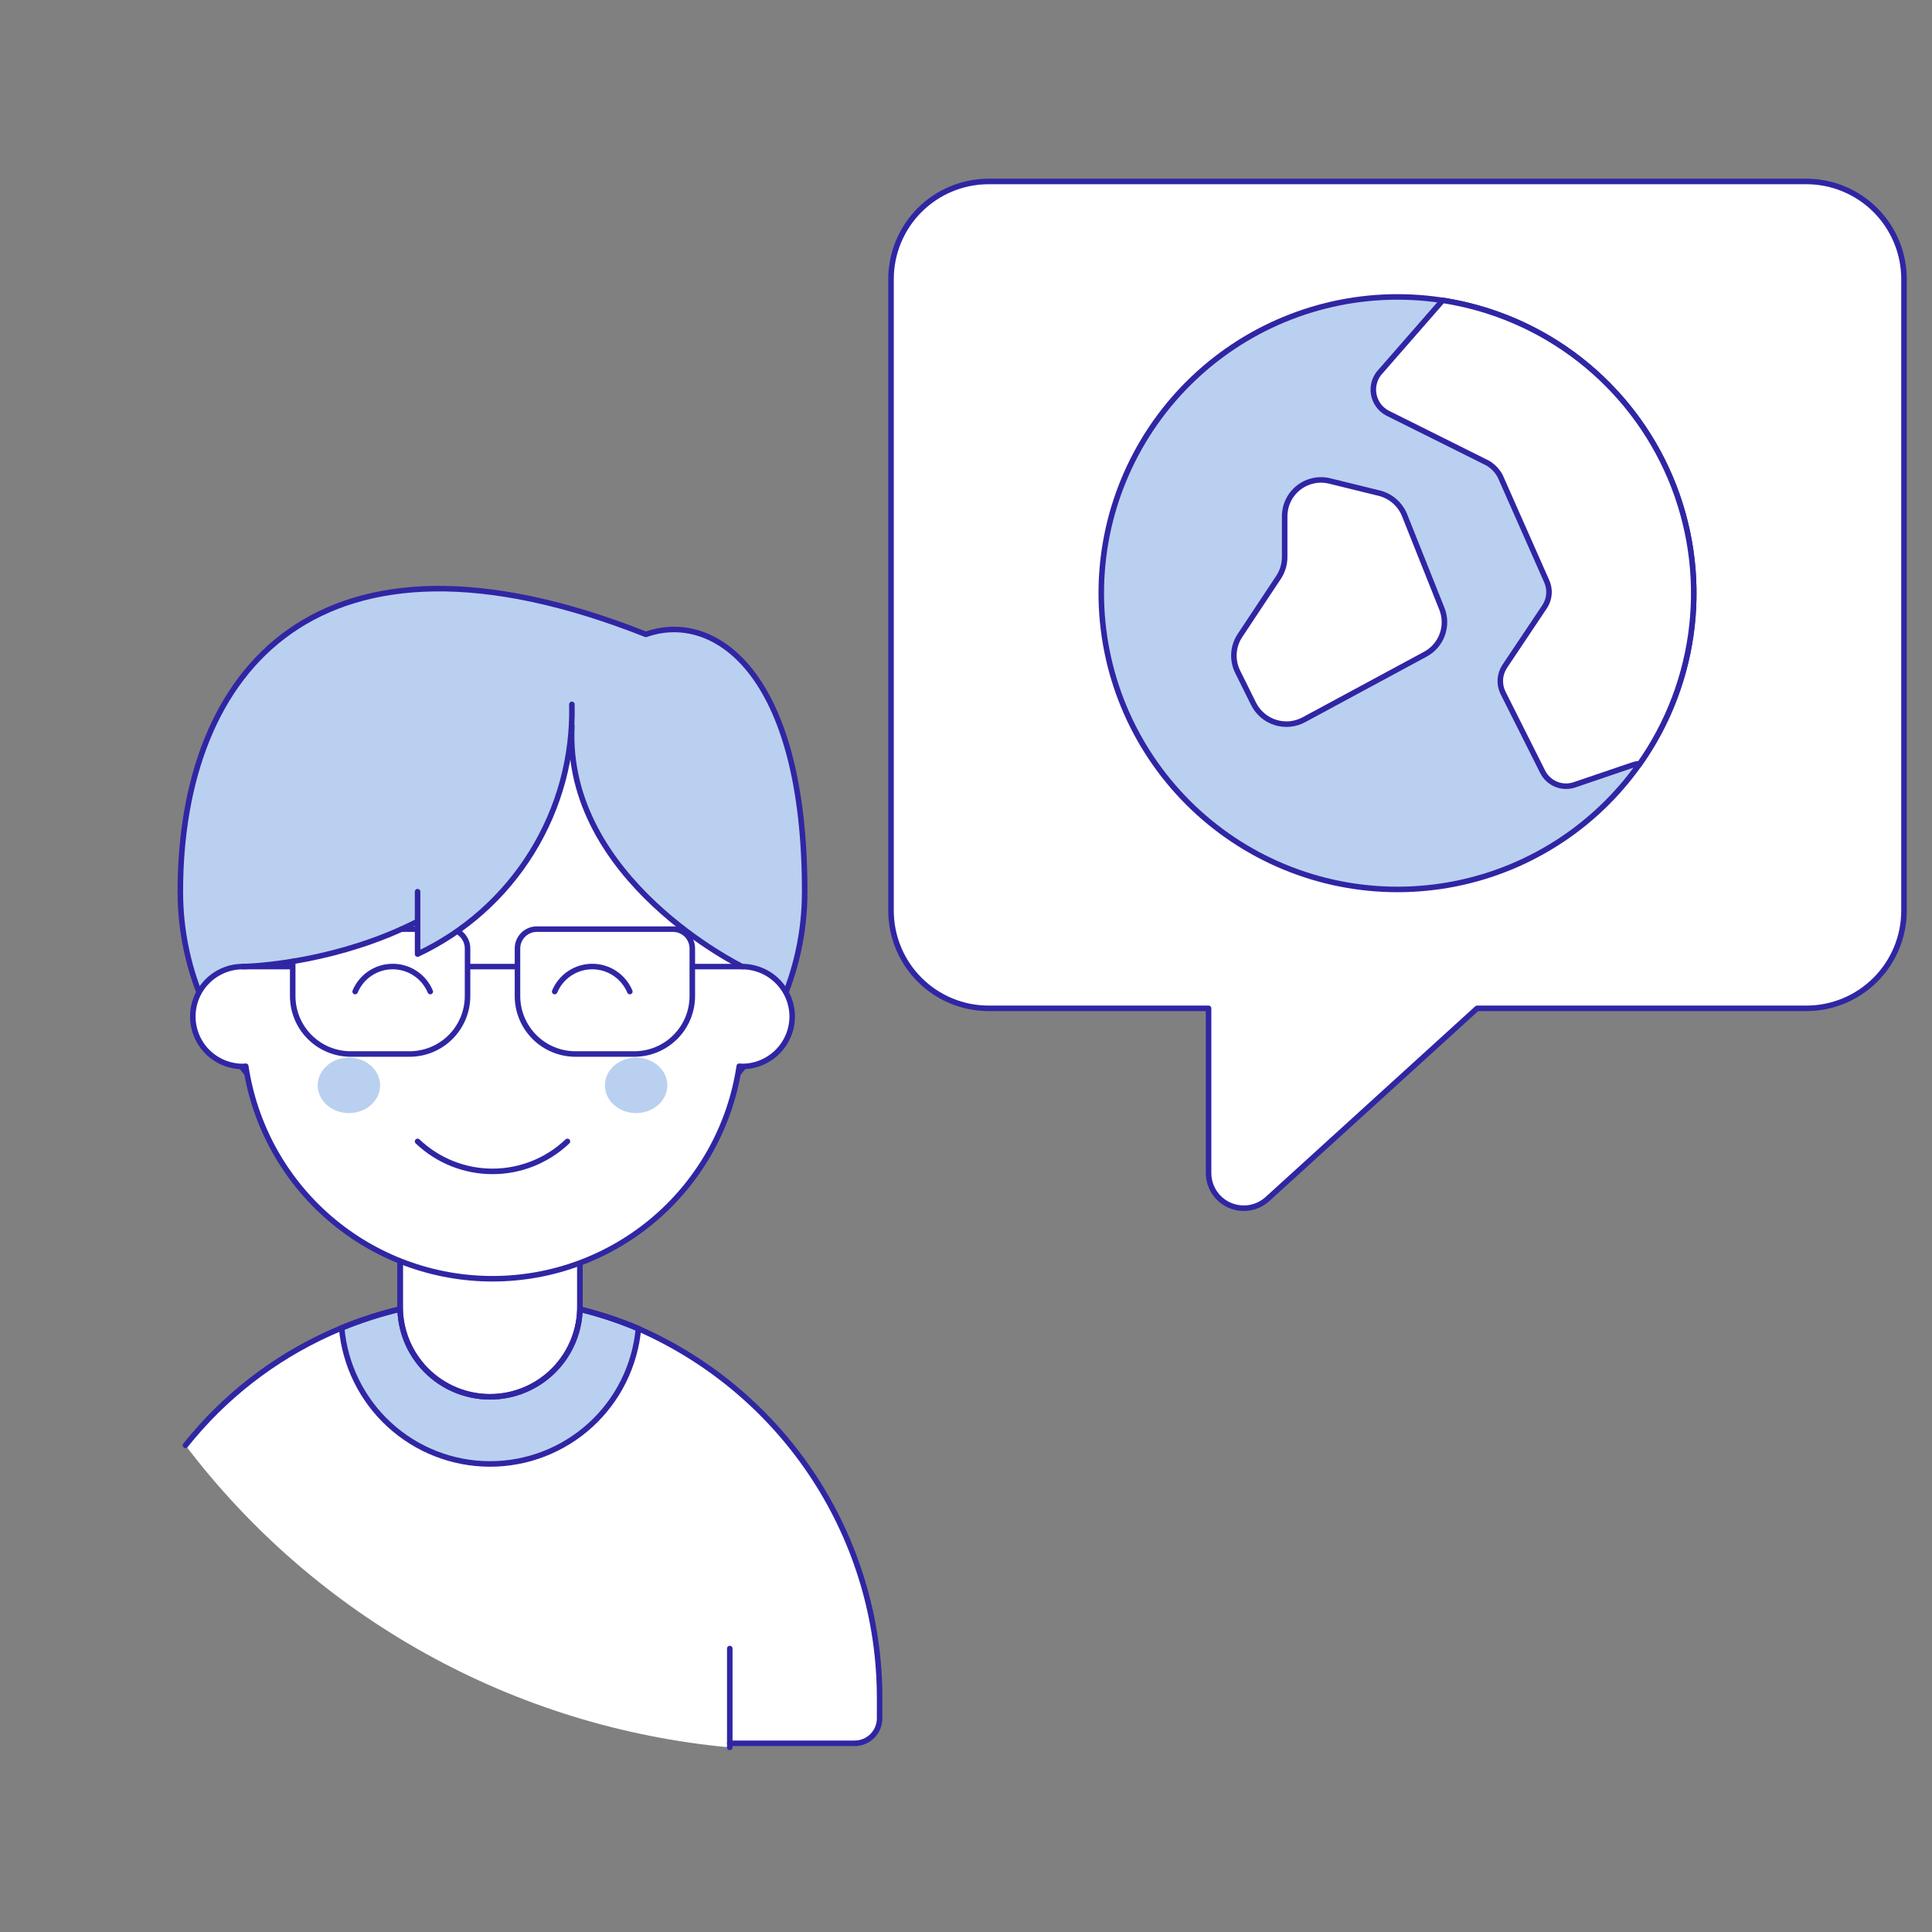 <?xml version="1.0" encoding="utf-8"?>
<svg xmlns="http://www.w3.org/2000/svg" width="349" height="349" viewBox="0 0 349 349" fill="none">
<rect x="0" y="0" width="349" height="349" fill="#808080" stroke="none"/>
<path d="M91.919 234.667C80.785 234.121 69.68 236.232 59.523 240.826C49.365 245.42 40.447 252.365 33.504 261.087C45.206 276.51 59.992 289.328 76.921 298.722C93.849 308.117 112.548 313.883 131.828 315.653V314.913H154.384C154.976 314.913 155.563 314.797 156.11 314.571C156.658 314.344 157.155 314.012 157.574 313.594C157.993 313.175 158.326 312.678 158.553 312.13C158.779 311.583 158.896 310.996 158.896 310.404V306.952C158.896 269.058 129.772 236.451 91.919 234.667Z" fill="white"/>
<path d="M131.828 300.5V297.795V314.913" stroke="#3026A4" stroke-linecap="round" stroke-linejoin="round"/>
<path d="M115.315 240.004C107.9 236.849 99.981 235.042 91.932 234.668C81.6 234.159 71.284 235.937 61.719 239.875C62.302 246.573 65.371 252.81 70.323 257.358C75.274 261.907 81.749 264.437 88.473 264.451C95.196 264.465 101.681 261.962 106.652 257.434C111.622 252.906 114.717 246.682 115.329 239.986" fill="#BAD0F0"/>
<path d="M115.315 240.004C107.9 236.849 99.981 235.042 91.932 234.668C81.6 234.159 71.284 235.937 61.719 239.875C62.302 246.573 65.371 252.81 70.323 257.358C75.274 261.907 81.749 264.437 88.473 264.451C95.196 264.465 101.681 261.962 106.652 257.434C111.622 252.906 114.717 246.682 115.329 239.986" stroke="#3026A4" stroke-linecap="round" stroke-linejoin="round"/>
<path d="M131.828 315.653V314.913H154.384C154.976 314.914 155.563 314.797 156.11 314.571C156.658 314.345 157.155 314.013 157.574 313.594C157.993 313.175 158.326 312.678 158.553 312.131C158.779 311.583 158.896 310.997 158.896 310.404V306.953C158.942 292.761 154.841 278.865 147.099 266.972C139.356 255.079 128.309 245.706 115.313 240.004C107.898 236.849 99.98 235.042 91.93 234.668C80.794 234.119 69.686 236.228 59.527 240.822C49.367 245.416 40.447 252.363 33.504 261.087" stroke="#3026A4" stroke-linecap="round" stroke-linejoin="round"/>
<path d="M104.761 235.844C104.792 237.996 104.395 240.134 103.593 242.132C102.791 244.13 101.6 245.949 100.089 247.482C98.578 249.016 96.777 250.234 94.79 251.065C92.804 251.896 90.673 252.324 88.52 252.324C86.367 252.324 84.235 251.896 82.249 251.065C80.263 250.234 78.462 249.016 76.951 247.482C75.44 245.949 74.248 244.13 73.446 242.132C72.644 240.134 72.248 237.996 72.279 235.844V212.052H104.761V235.844Z" fill="white" stroke="#3026A4" stroke-linecap="round" stroke-linejoin="round"/>
<path d="M104.761 235.844C104.792 237.996 104.395 240.134 103.593 242.132C102.791 244.13 101.6 245.949 100.089 247.482C98.578 249.016 96.777 250.234 94.79 251.065C92.804 251.896 90.673 252.324 88.52 252.324C86.367 252.324 84.235 251.896 82.249 251.065C80.263 250.234 78.462 249.016 76.951 247.482C75.44 245.949 74.248 244.13 73.446 242.132C72.644 240.134 72.248 237.996 72.279 235.844V212.052H104.761V235.844Z" stroke="#3026A4" stroke-linecap="round" stroke-linejoin="round"/>
<path d="M116.683 114.598C57.388 91.145 32.574 121.054 32.574 161.074C32.574 190.275 57.622 214.077 88.966 215.169C120.313 214.077 145.361 190.275 145.361 161.074C145.361 121.054 128.78 110.284 116.683 114.598Z" fill="#BAD0F0" stroke="#3026A4" stroke-linecap="round" stroke-linejoin="round"/>
<path d="M143.106 183.63C143.098 186.02 142.144 188.31 140.453 190C138.762 191.69 136.471 192.642 134.081 192.648C133.903 192.648 133.732 192.603 133.54 192.603C131.94 203.28 126.561 213.028 118.381 220.074C110.201 227.12 99.763 230.995 88.967 230.995C78.171 230.995 67.733 227.12 59.553 220.074C51.373 213.028 45.994 203.28 44.395 192.603C44.213 192.603 44.046 192.648 43.854 192.648C41.461 192.648 39.166 191.697 37.474 190.006C35.782 188.314 34.832 186.019 34.832 183.626C34.832 181.234 35.782 178.939 37.474 177.247C39.166 175.555 41.461 174.605 43.854 174.605C43.854 174.605 93.6 173.99 103.302 131.161C101.906 158.935 134.07 174.608 134.07 174.608C136.463 174.612 138.757 175.563 140.45 177.254C142.144 178.944 143.098 181.237 143.106 183.63Z" fill="white" stroke="#3026A4" stroke-linecap="round" stroke-linejoin="round"/>
<path d="M113.773 179.117C113.214 177.778 112.272 176.634 111.064 175.83C109.857 175.025 108.438 174.596 106.987 174.596C105.536 174.596 104.117 175.025 102.91 175.83C101.702 176.634 100.759 177.778 100.201 179.117M77.725 179.117C77.166 177.778 76.224 176.634 75.016 175.83C73.808 175.025 72.39 174.596 70.939 174.596C69.488 174.596 68.069 175.025 66.861 175.83C65.654 176.634 64.711 177.778 64.152 179.117" stroke="#3026A4" stroke-linecap="round" stroke-linejoin="round"/>
<path d="M57.387 196.061C57.387 197.391 57.981 198.665 59.039 199.605C60.096 200.545 61.531 201.073 63.027 201.073C64.522 201.073 65.957 200.545 67.014 199.605C68.072 198.665 68.666 197.391 68.666 196.061C68.666 194.732 68.072 193.458 67.014 192.518C65.957 191.578 64.522 191.05 63.027 191.05C61.531 191.05 60.096 191.578 59.039 192.518C57.981 193.458 57.387 194.732 57.387 196.061Z" fill="#BAD0F0"/>
<path d="M109.27 196.061C109.27 197.391 109.864 198.665 110.921 199.605C111.979 200.545 113.414 201.073 114.909 201.073C116.405 201.073 117.84 200.545 118.897 199.605C119.955 198.665 120.549 197.391 120.549 196.061C120.549 194.732 119.955 193.458 118.897 192.518C117.84 191.578 116.405 191.05 114.909 191.05C113.414 191.05 111.979 191.578 110.921 192.518C109.864 193.458 109.27 194.732 109.27 196.061Z" fill="#BAD0F0"/>
<path d="M75.433 206.186C79.081 209.662 83.927 211.601 88.967 211.601C94.006 211.601 98.852 209.662 102.501 206.186M72.532 167.841H80.968C81.893 167.841 82.781 168.209 83.436 168.864C84.09 169.518 84.458 170.406 84.458 171.331V179.927C84.458 182.704 83.355 185.367 81.391 187.331C79.428 189.294 76.764 190.397 73.988 190.397H63.347C60.57 190.397 57.907 189.294 55.943 187.331C53.98 185.367 52.877 182.704 52.877 179.927V173.666M84.458 174.608H93.479M52.877 174.608H43.852M134.082 174.608H125.057M114.59 190.397H103.949C101.173 190.397 98.51 189.294 96.546 187.331C94.582 185.367 93.479 182.704 93.479 179.927V171.331C93.479 170.406 93.847 169.518 94.502 168.864C95.156 168.209 96.044 167.841 96.969 167.841H121.57C122.496 167.841 123.384 168.209 124.038 168.864C124.693 169.518 125.06 170.406 125.06 171.331V179.927C125.06 182.704 123.957 185.367 121.994 187.331C120.03 189.294 117.367 190.397 114.59 190.397Z" stroke="#3026A4" stroke-linecap="round" stroke-linejoin="round"/>
<path d="M75.434 161.074V172.35C83.957 168.347 91.13 161.949 96.079 153.938C101.028 145.927 103.539 136.648 103.305 127.235" fill="#BAD0F0"/>
<path d="M75.434 161.074V172.35C83.957 168.347 91.13 161.949 96.079 153.938C101.028 145.927 103.539 136.648 103.305 127.235" stroke="#3026A4" stroke-linecap="round" stroke-linejoin="round"/>
<path d="M343.941 164.508C343.941 166.825 343.485 169.12 342.598 171.26C341.711 173.401 340.411 175.346 338.773 176.984C337.134 178.623 335.189 179.922 333.048 180.808C330.907 181.695 328.613 182.151 326.296 182.15H266.826L228.946 216.604C228.034 217.431 226.903 217.976 225.688 218.172C224.473 218.368 223.227 218.208 222.101 217.709C220.976 217.211 220.019 216.397 219.348 215.365C218.676 214.334 218.319 213.13 218.319 211.899V182.15H178.602C176.285 182.151 173.991 181.695 171.85 180.808C169.709 179.922 167.764 178.623 166.125 176.984C164.487 175.346 163.187 173.401 162.3 171.26C161.413 169.12 160.957 166.825 160.957 164.508V50.42C160.957 48.103 161.413 45.809 162.3 43.668C163.187 41.528 164.487 39.583 166.125 37.944C167.764 36.306 169.709 35.007 171.85 34.12C173.991 33.234 176.285 32.778 178.602 32.778H326.296C328.613 32.778 330.908 33.234 333.049 34.121C335.19 35.007 337.135 36.307 338.774 37.946C340.413 39.584 341.712 41.529 342.599 43.671C343.486 45.812 343.942 48.106 343.941 50.424V164.508Z" fill="white" stroke="#3026A4" stroke-linecap="round" stroke-linejoin="round"/>
<path d="M198.934 107.154C198.934 114.182 200.318 121.141 203.007 127.633C205.697 134.126 209.639 140.026 214.608 144.995C219.577 149.965 225.477 153.906 231.97 156.596C238.463 159.285 245.421 160.67 252.449 160.67C259.477 160.67 266.436 159.285 272.929 156.596C279.422 153.906 285.321 149.965 290.291 144.995C295.26 140.026 299.202 134.126 301.891 127.633C304.581 121.141 305.965 114.182 305.965 107.154C305.965 100.126 304.581 93.167 301.891 86.674C299.202 80.181 295.26 74.282 290.291 69.313C285.321 64.343 279.422 60.401 272.929 57.712C266.436 55.022 259.477 53.638 252.449 53.638C245.421 53.638 238.463 55.022 231.97 57.712C225.477 60.401 219.577 64.343 214.608 69.313C209.639 74.282 205.697 80.181 203.007 86.674C200.318 93.167 198.934 100.126 198.934 107.154Z" fill="#BAD0F0" stroke="#3026A4" stroke-linecap="round" stroke-linejoin="round"/>
<path d="M296.08 138.145C301.365 130.703 304.658 122.034 305.648 112.961C306.638 103.889 305.292 94.713 301.737 86.307C298.182 77.901 292.537 70.544 285.338 64.934C278.139 59.324 269.625 55.648 260.605 54.256L249.437 67.043C248.915 67.579 248.526 68.229 248.301 68.941C248.075 69.654 248.02 70.409 248.138 71.147C248.257 71.885 248.547 72.585 248.984 73.191C249.422 73.797 249.995 74.293 250.658 74.638L256.689 77.642L268.75 83.659C269.696 84.223 270.472 85.032 270.994 86.001L279.405 105.011C279.728 105.737 279.865 106.532 279.804 107.323C279.743 108.115 279.486 108.88 279.056 109.548L271.818 120.367C271.351 121.069 271.077 121.881 271.023 122.722C270.969 123.563 271.137 124.403 271.511 125.159L278.648 139.377C279.153 140.407 280.016 141.219 281.076 141.66C282.135 142.101 283.319 142.142 284.406 141.775C296.845 137.576 295.606 137.827 296.08 138.145ZM232.063 100.645V93.257C232.064 92.255 232.294 91.267 232.735 90.368C233.177 89.469 233.818 88.683 234.61 88.07C235.401 87.456 236.323 87.032 237.304 86.83C238.284 86.627 239.299 86.652 240.268 86.901L249.189 89.093C250.204 89.353 251.144 89.848 251.932 90.539C252.72 91.23 253.335 92.096 253.726 93.068L260.451 109.935C261.059 111.44 261.089 113.116 260.534 114.641C259.979 116.166 258.879 117.431 257.446 118.193L235.529 130.017C234.749 130.438 233.891 130.699 233.008 130.783C232.126 130.867 231.235 130.773 230.389 130.507C229.543 130.241 228.758 129.808 228.083 129.233C227.407 128.659 226.854 127.954 226.455 127.162L223.6 121.403C223.072 120.362 222.831 119.198 222.903 118.032C222.975 116.867 223.356 115.741 224.008 114.772L230.94 104.323C231.669 103.235 232.06 101.955 232.063 100.645Z" fill="white" stroke="#3026A4" stroke-linecap="round" stroke-linejoin="round"/>
</svg>